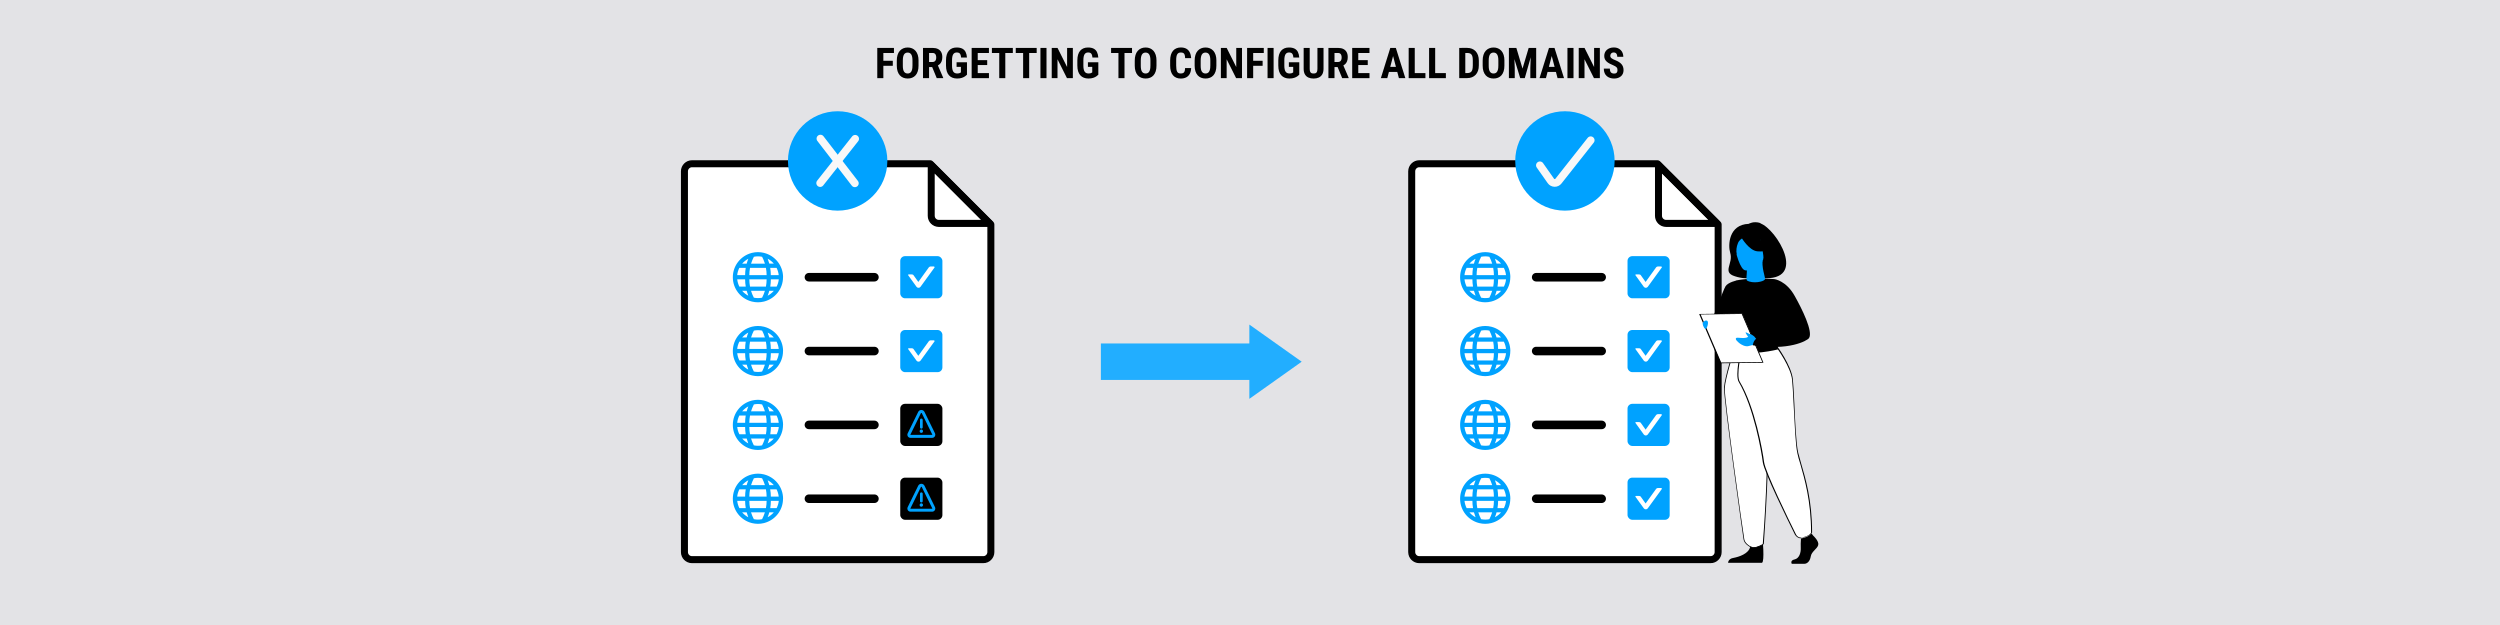 <?xml version="1.0" encoding="UTF-8"?><svg xmlns="http://www.w3.org/2000/svg" viewBox="0 0 1000 250"><defs><style>.c{stroke:#000;stroke-miterlimit:10;stroke-width:.57px;}.d{fill:none;stroke:#f8f8f8;stroke-linecap:round;stroke-linejoin:round;stroke-width:3.09px;}.e{fill:#e3e3e6;}.f{fill:#fff;}.g{fill:#22aeff;}.h{fill:#00a2ff;}</style></defs><g id="a"><rect class="e" x="-1.36" y="-1.5" width="1002.71" height="253"/></g><g id="b"><path class="f" d="M393.31,223.87h-116.5c-1.68,0-3.04-1.36-3.04-3.04V68.53c0-1.68,1.36-3.04,3.04-3.04h95.29l24.24,24.24v131.09c0,1.68-1.36,3.04-3.04,3.04Z"/><path class="c" d="M393.31,224.98h-116.5c-2.29,0-4.15-1.86-4.15-4.15V68.53c0-2.29,1.86-4.15,4.15-4.15h95.29c.3,0,.58.12.79.33l24.24,24.24c.21.21.33.49.33.79v131.09c0,2.29-1.86,4.15-4.15,4.15ZM276.81,66.61c-1.06,0-1.92.86-1.92,1.92v152.3c0,1.06.86,1.92,1.92,1.92h116.5c1.06,0,1.92-.86,1.92-1.92V90.2l-23.59-23.59h-94.83Z"/><path class="c" d="M395.81,90.48h-20.28c-2.29,0-4.15-1.86-4.15-4.15v-20.28c0-.45.27-.86.69-1.03.42-.17.9-.08,1.22.24l23.32,23.32c.32.32.41.8.24,1.22s-.58.69-1.03.69ZM373.6,68.73v17.59c0,1.06.86,1.92,1.92,1.92h17.59l-19.51-19.51Z"/><rect class="h" x="360.1" y="102.46" width="16.86" height="16.86" rx="1.9" ry="1.9"/><path class="f" d="M373.53,106.58h-1.29c-.26,0-.52.17-.69.34l-4.22,5.86-1.9-2.67c-.17-.26-.43-.34-.69-.34h-1.29c-.17,0-.26.17-.17.34l3.36,4.65c.09.09.17.17.34.26.09.09.26.09.43.09s.26,0,.43-.09c.09-.09.26-.17.34-.26l5.69-7.84c0-.09-.17-.34-.34-.34Z"/><path class="h" d="M313.23,110.89c0-4.67-3.21-8.59-7.53-9.71-.05-.02-.1-.03-.15-.04-.76-.18-1.55-.29-2.37-.29s-1.61.11-2.37.29c-.05,0-.1.02-.15.04-4.32,1.12-7.53,5.04-7.53,9.71s3.2,8.58,7.51,9.7c.07.03.14.04.21.05.75.18,1.52.28,2.32.28s1.58-.1,2.32-.28c.07,0,.14-.03.21-.05,4.31-1.13,7.51-5.04,7.51-9.7ZM307.06,118.29c.26-.64.48-1.29.66-1.96h1.8c-.69.8-1.52,1.46-2.46,1.96ZM295.74,107.14h2.55c-.16.97-.24,1.94-.24,2.91h-3.17c.1-1.04.41-2.02.86-2.91ZM311.5,110.05h-3.17c0-.98-.08-1.95-.25-2.91h2.55c.45.89.75,1.87.86,2.91ZM306.65,110.05h-6.92c0-.98.1-1.95.28-2.91h6.36c.18.95.28,1.93.28,2.91ZM294.88,111.74h3.17c0,.98.08,1.95.25,2.91h-2.55c-.45-.89-.75-1.87-.86-2.91ZM299.73,111.74h6.92c0,.98-.1,1.95-.28,2.91h-6.36c-.18-.95-.28-1.92-.28-2.91ZM308.34,111.74h3.17c-.1,1.04-.41,2.02-.86,2.91h-2.55c.16-.97.24-1.94.24-2.91ZM309.52,105.45h-1.8c-.18-.66-.4-1.32-.65-1.96.94.49,1.77,1.16,2.46,1.96ZM304.84,102.71c.46.88.84,1.8,1.13,2.75h-5.55c.29-.94.67-1.86,1.13-2.75.53-.11,1.08-.17,1.65-.17s1.12.06,1.65.17ZM299.33,103.5c-.26.64-.48,1.29-.66,1.96h-1.8c.69-.8,1.52-1.46,2.46-1.96ZM296.87,116.33h1.8c.18.66.4,1.32.65,1.96-.94-.49-1.77-1.16-2.46-1.96ZM301.54,119.08c-.46-.88-.84-1.8-1.13-2.75h5.55c-.29.94-.67,1.86-1.13,2.75-.53.11-1.08.16-1.65.16s-1.12-.06-1.65-.17Z"/><path d="M349.77,112.6h-26.2c-.94,0-1.71-.76-1.71-1.71s.76-1.71,1.71-1.71h26.2c.94,0,1.71.76,1.71,1.71s-.76,1.71-1.71,1.71Z"/><rect class="h" x="360.1" y="132" width="16.86" height="16.86" rx="1.9" ry="1.9"/><path class="f" d="M373.53,136.12h-1.29c-.26,0-.52.17-.69.34l-4.22,5.86-1.9-2.67c-.17-.26-.43-.34-.69-.34h-1.29c-.17,0-.26.17-.17.34l3.36,4.65c.09.09.17.17.34.26.09.09.26.09.43.09s.26,0,.43-.09c.09-.09.26-.17.34-.26l5.69-7.84c0-.09-.17-.34-.34-.34Z"/><path class="h" d="M313.23,140.43c0-4.67-3.21-8.59-7.53-9.71-.05-.02-.1-.03-.15-.04-.76-.18-1.55-.29-2.37-.29s-1.61.11-2.37.29c-.05,0-.1.02-.15.04-4.32,1.12-7.53,5.04-7.53,9.71s3.2,8.58,7.51,9.7c.07.03.14.04.21.05.75.18,1.52.28,2.32.28s1.58-.1,2.32-.28c.07,0,.14-.03.21-.05,4.31-1.13,7.51-5.04,7.51-9.7ZM307.06,147.82c.26-.64.48-1.29.66-1.96h1.8c-.69.8-1.52,1.46-2.46,1.96ZM295.74,136.67h2.55c-.16.97-.24,1.94-.24,2.91h-3.17c.1-1.04.41-2.02.86-2.91ZM311.5,139.58h-3.17c0-.98-.08-1.95-.25-2.91h2.55c.45.89.75,1.87.86,2.91ZM306.65,139.58h-6.92c0-.98.1-1.95.28-2.91h6.36c.18.95.28,1.93.28,2.91ZM294.88,141.27h3.17c0,.98.08,1.95.25,2.91h-2.55c-.45-.89-.75-1.87-.86-2.91ZM299.73,141.27h6.92c0,.98-.1,1.95-.28,2.91h-6.36c-.18-.95-.28-1.92-.28-2.91ZM308.34,141.27h3.17c-.1,1.04-.41,2.02-.86,2.91h-2.55c.16-.97.24-1.94.24-2.91ZM309.52,134.99h-1.8c-.18-.66-.4-1.32-.65-1.96.94.49,1.77,1.16,2.46,1.96ZM304.84,132.24c.46.88.84,1.8,1.13,2.75h-5.55c.29-.94.67-1.86,1.13-2.75.53-.11,1.08-.17,1.65-.17s1.12.06,1.65.17ZM299.33,133.03c-.26.64-.48,1.29-.66,1.96h-1.8c.69-.8,1.52-1.46,2.46-1.96ZM296.87,145.87h1.8c.18.66.4,1.32.65,1.96-.94-.49-1.77-1.16-2.46-1.96ZM301.54,148.62c-.46-.88-.84-1.8-1.13-2.75h5.55c-.29.94-.67,1.86-1.13,2.75-.53.11-1.08.16-1.65.16s-1.12-.06-1.65-.17Z"/><path d="M349.77,142.13h-26.2c-.94,0-1.71-.76-1.71-1.71s.76-1.71,1.71-1.71h26.2c.94,0,1.71.76,1.71,1.71s-.76,1.71-1.71,1.71Z"/><rect x="360.1" y="161.53" width="16.86" height="16.86" rx="1.9" ry="1.9"/><path class="h" d="M368.53,171.79c-.38,0-.68.31-.68.69s.31.68.68.68.68-.31.68-.68-.31-.69-.68-.69Z"/><path class="h" d="M368,167.96v2.97c0,.29.24.54.54.54s.54-.24.54-.54v-2.97c0-.29-.24-.54-.54-.54s-.54.24-.54.54Z"/><path class="h" d="M374,173.33l-4.2-8.56c-.24-.48-.72-.79-1.26-.79s-1.02.3-1.26.78l-4.2,8.56c-.2.4-.17.86.06,1.24.24.37.64.59,1.08.59h8.63c.44,0,.85-.22,1.08-.6.23-.38.26-.84.06-1.24ZM372.92,173.86s0,.05,0,.07c-.01.02-.04.03-.07.03h-8.63s-.05-.02-.06-.03c-.01-.02-.02-.05,0-.08l4.2-8.57c.03-.07.1-.11.18-.11s.15.04.18.11l4.2,8.56Z"/><path class="h" d="M313.23,169.96c0-4.67-3.21-8.59-7.53-9.71-.05-.02-.1-.03-.15-.04-.76-.18-1.55-.29-2.37-.29s-1.61.11-2.37.29c-.05,0-.1.02-.15.04-4.32,1.12-7.53,5.04-7.53,9.71s3.2,8.58,7.51,9.7c.07.03.14.04.21.05.75.18,1.52.28,2.32.28s1.58-.1,2.32-.28c.07,0,.14-.03.21-.05,4.31-1.13,7.51-5.04,7.51-9.7ZM307.06,177.36c.26-.64.48-1.29.66-1.96h1.8c-.69.8-1.52,1.46-2.46,1.96ZM295.74,166.21h2.55c-.16.97-.24,1.94-.24,2.91h-3.17c.1-1.04.41-2.02.86-2.91ZM311.5,169.12h-3.17c0-.98-.08-1.95-.25-2.91h2.55c.45.89.75,1.87.86,2.91ZM306.65,169.12h-6.92c0-.98.1-1.95.28-2.91h6.36c.18.95.28,1.93.28,2.91ZM294.88,170.81h3.17c0,.98.08,1.95.25,2.91h-2.55c-.45-.89-.75-1.87-.86-2.91ZM299.73,170.81h6.92c0,.98-.1,1.95-.28,2.91h-6.36c-.18-.95-.28-1.92-.28-2.91ZM308.34,170.81h3.17c-.1,1.04-.41,2.02-.86,2.91h-2.55c.16-.97.24-1.94.24-2.91ZM309.52,164.52h-1.8c-.18-.66-.4-1.32-.65-1.96.94.49,1.77,1.16,2.46,1.96ZM304.84,161.77c.46.88.84,1.8,1.13,2.75h-5.55c.29-.94.67-1.86,1.13-2.75.53-.11,1.08-.17,1.65-.17s1.12.06,1.65.17ZM299.33,162.57c-.26.64-.48,1.29-.66,1.96h-1.8c.69-.8,1.52-1.46,2.46-1.96ZM296.87,175.4h1.8c.18.66.4,1.32.65,1.96-.94-.49-1.77-1.16-2.46-1.96ZM301.54,178.15c-.46-.88-.84-1.8-1.13-2.75h5.55c-.29.94-.67,1.86-1.13,2.75-.53.11-1.08.16-1.65.16s-1.12-.06-1.65-.17Z"/><path d="M349.77,171.67h-26.2c-.94,0-1.71-.76-1.71-1.71s.76-1.71,1.71-1.71h26.2c.94,0,1.71.76,1.71,1.71s-.76,1.71-1.71,1.71Z"/><rect x="360.1" y="191.06" width="16.86" height="16.86" rx="1.9" ry="1.9"/><path class="h" d="M368.53,201.32c-.38,0-.68.31-.68.69s.31.68.68.68.68-.31.68-.68-.31-.69-.68-.69Z"/><path class="h" d="M368,197.49v2.97c0,.29.24.54.54.54s.54-.24.54-.54v-2.97c0-.29-.24-.54-.54-.54s-.54.24-.54.54Z"/><path class="h" d="M374,202.86l-4.2-8.56c-.24-.48-.72-.79-1.26-.79s-1.02.3-1.26.78l-4.2,8.56c-.2.4-.17.86.06,1.24.24.37.64.59,1.08.59h8.63c.44,0,.85-.22,1.08-.6.23-.38.26-.84.06-1.24ZM372.92,203.39s0,.05,0,.07c-.01.02-.04.03-.07.03h-8.63s-.05-.02-.06-.03c-.01-.02-.02-.05,0-.08l4.2-8.57c.03-.07.1-.11.18-.11s.15.04.18.11l4.2,8.56Z"/><path class="h" d="M313.23,199.5c0-4.67-3.21-8.59-7.53-9.71-.05-.02-.1-.03-.15-.04-.76-.18-1.55-.29-2.37-.29s-1.61.11-2.37.29c-.05,0-.1.02-.15.04-4.32,1.12-7.53,5.04-7.53,9.71s3.2,8.58,7.51,9.7c.07.03.14.04.21.05.75.18,1.52.28,2.32.28s1.58-.1,2.32-.28c.07,0,.14-.03.21-.05,4.31-1.13,7.51-5.04,7.51-9.7ZM307.06,206.89c.26-.64.48-1.29.66-1.96h1.8c-.69.8-1.52,1.46-2.46,1.96ZM295.74,195.74h2.55c-.16.97-.24,1.94-.24,2.91h-3.17c.1-1.04.41-2.02.86-2.91ZM311.5,198.65h-3.17c0-.98-.08-1.95-.25-2.91h2.55c.45.89.75,1.87.86,2.91ZM306.65,198.65h-6.92c0-.98.1-1.95.28-2.91h6.36c.18.95.28,1.93.28,2.91ZM294.88,200.34h3.17c0,.98.08,1.95.25,2.91h-2.55c-.45-.89-.75-1.87-.86-2.91ZM299.73,200.34h6.92c0,.98-.1,1.95-.28,2.91h-6.36c-.18-.95-.28-1.92-.28-2.91ZM308.34,200.34h3.17c-.1,1.04-.41,2.02-.86,2.91h-2.55c.16-.97.24-1.94.24-2.91ZM309.52,194.06h-1.8c-.18-.66-.4-1.32-.65-1.96.94.49,1.77,1.16,2.46,1.96ZM304.84,191.31c.46.88.84,1.8,1.13,2.75h-5.55c.29-.94.67-1.86,1.13-2.75.53-.11,1.08-.17,1.65-.17s1.12.06,1.65.17ZM299.33,192.1c-.26.64-.48,1.29-.66,1.96h-1.8c.69-.8,1.52-1.46,2.46-1.96ZM296.87,204.94h1.8c.18.66.4,1.32.65,1.96-.94-.49-1.77-1.16-2.46-1.96ZM301.54,207.68c-.46-.88-.84-1.8-1.13-2.75h5.55c-.29.94-.67,1.86-1.13,2.75-.53.11-1.08.16-1.65.16s-1.12-.06-1.65-.17Z"/><path d="M349.77,201.2h-26.2c-.94,0-1.71-.76-1.71-1.71s.76-1.71,1.71-1.71h26.2c.94,0,1.71.76,1.71,1.71s-.76,1.71-1.71,1.71Z"/><path class="f" d="M684.22,223.87h-116.5c-1.68,0-3.04-1.36-3.04-3.04V68.53c0-1.68,1.36-3.04,3.04-3.04h95.29l24.24,24.24v131.09c0,1.68-1.36,3.04-3.04,3.04Z"/><path class="c" d="M684.22,224.98h-116.5c-2.29,0-4.15-1.86-4.15-4.15V68.53c0-2.29,1.86-4.15,4.15-4.15h95.29c.3,0,.58.12.79.33l24.24,24.24c.21.21.33.49.33.79v131.09c0,2.29-1.86,4.15-4.15,4.15ZM567.72,66.61c-1.06,0-1.92.86-1.92,1.92v152.3c0,1.06.86,1.92,1.92,1.92h116.5c1.06,0,1.92-.86,1.92-1.92V90.2l-23.59-23.59h-94.83Z"/><path class="c" d="M686.71,90.48h-20.28c-2.29,0-4.15-1.86-4.15-4.15v-20.28c0-.45.27-.86.69-1.03.42-.17.9-.08,1.22.24l23.32,23.32c.32.32.41.8.24,1.22s-.58.69-1.03.69ZM664.51,68.73v17.59c0,1.06.86,1.92,1.92,1.92h17.59l-19.51-19.51Z"/><rect class="h" x="651.01" y="102.46" width="16.86" height="16.86" rx="1.9" ry="1.9"/><path class="f" d="M664.44,106.58h-1.29c-.26,0-.52.17-.69.34l-4.22,5.86-1.9-2.67c-.17-.26-.43-.34-.69-.34h-1.29c-.17,0-.26.17-.17.34l3.36,4.65c.09.09.17.17.34.26.09.09.26.09.43.09s.26,0,.43-.09c.09-.09.26-.17.34-.26l5.69-7.84c0-.09-.17-.34-.34-.34Z"/><path class="h" d="M604.14,110.89c0-4.67-3.21-8.59-7.53-9.71-.05-.02-.1-.03-.15-.04-.76-.18-1.55-.29-2.37-.29s-1.61.11-2.37.29c-.05,0-.1.02-.15.04-4.32,1.12-7.53,5.04-7.53,9.71s3.2,8.58,7.51,9.7c.07.03.14.04.21.05.75.18,1.52.28,2.32.28s1.58-.1,2.32-.28c.07,0,.14-.03.21-.05,4.31-1.13,7.51-5.04,7.51-9.7ZM597.97,118.29c.26-.64.48-1.29.66-1.96h1.8c-.69.8-1.52,1.46-2.46,1.96ZM586.65,107.14h2.55c-.16.97-.24,1.94-.24,2.91h-3.17c.1-1.04.41-2.02.86-2.91ZM602.41,110.05h-3.17c0-.98-.08-1.95-.25-2.91h2.55c.45.89.75,1.87.86,2.91ZM597.56,110.05h-6.92c0-.98.1-1.95.28-2.91h6.36c.18.95.28,1.93.28,2.91ZM585.79,111.74h3.17c0,.98.08,1.95.25,2.91h-2.55c-.45-.89-.75-1.87-.86-2.91ZM590.64,111.74h6.92c0,.98-.1,1.95-.28,2.91h-6.36c-.18-.95-.28-1.92-.28-2.91ZM599.24,111.74h3.17c-.1,1.04-.41,2.02-.86,2.91h-2.55c.16-.97.24-1.94.24-2.91ZM600.42,105.45h-1.8c-.18-.66-.4-1.32-.65-1.96.94.49,1.77,1.16,2.46,1.96ZM595.75,102.71c.46.88.84,1.8,1.13,2.75h-5.55c.29-.94.67-1.86,1.13-2.75.53-.11,1.08-.17,1.65-.17s1.12.06,1.65.17ZM590.23,103.5c-.26.64-.48,1.29-.66,1.96h-1.8c.69-.8,1.52-1.46,2.46-1.96ZM587.78,116.33h1.8c.18.66.4,1.32.65,1.96-.94-.49-1.77-1.16-2.46-1.96ZM592.45,119.08c-.46-.88-.84-1.8-1.13-2.75h5.55c-.29.94-.67,1.86-1.13,2.75-.53.11-1.08.16-1.65.16s-1.12-.06-1.65-.17Z"/><path d="M640.67,112.6h-26.2c-.94,0-1.71-.76-1.71-1.71s.76-1.71,1.71-1.71h26.2c.94,0,1.71.76,1.71,1.71s-.76,1.71-1.71,1.71Z"/><rect class="h" x="651.01" y="132" width="16.86" height="16.86" rx="1.9" ry="1.9"/><path class="f" d="M664.44,136.12h-1.29c-.26,0-.52.17-.69.34l-4.22,5.86-1.9-2.67c-.17-.26-.43-.34-.69-.34h-1.29c-.17,0-.26.17-.17.34l3.36,4.65c.09.09.17.17.34.26.09.09.26.09.43.09s.26,0,.43-.09c.09-.09.26-.17.34-.26l5.69-7.84c0-.09-.17-.34-.34-.34Z"/><path class="h" d="M604.14,140.43c0-4.67-3.21-8.59-7.53-9.71-.05-.02-.1-.03-.15-.04-.76-.18-1.55-.29-2.37-.29s-1.61.11-2.37.29c-.05,0-.1.02-.15.04-4.32,1.12-7.53,5.04-7.53,9.71s3.2,8.58,7.51,9.7c.07.03.14.04.21.05.75.18,1.52.28,2.32.28s1.58-.1,2.32-.28c.07,0,.14-.03.21-.05,4.31-1.13,7.51-5.04,7.51-9.7ZM597.97,147.82c.26-.64.48-1.29.66-1.96h1.8c-.69.8-1.52,1.46-2.46,1.96ZM586.65,136.67h2.55c-.16.97-.24,1.94-.24,2.91h-3.17c.1-1.04.41-2.02.86-2.91ZM602.41,139.58h-3.17c0-.98-.08-1.95-.25-2.91h2.55c.45.89.75,1.87.86,2.91ZM597.56,139.58h-6.92c0-.98.1-1.95.28-2.91h6.36c.18.95.28,1.93.28,2.91ZM585.79,141.27h3.17c0,.98.08,1.95.25,2.91h-2.55c-.45-.89-.75-1.87-.86-2.91ZM590.64,141.27h6.92c0,.98-.1,1.95-.28,2.91h-6.36c-.18-.95-.28-1.92-.28-2.91ZM599.24,141.27h3.17c-.1,1.04-.41,2.02-.86,2.91h-2.55c.16-.97.24-1.94.24-2.91ZM600.42,134.99h-1.8c-.18-.66-.4-1.32-.65-1.96.94.49,1.77,1.16,2.46,1.96ZM595.75,132.24c.46.88.84,1.8,1.13,2.75h-5.55c.29-.94.67-1.86,1.13-2.75.53-.11,1.08-.17,1.65-.17s1.12.06,1.65.17ZM590.23,133.03c-.26.64-.48,1.29-.66,1.96h-1.8c.69-.8,1.52-1.46,2.46-1.96ZM587.78,145.87h1.8c.18.66.4,1.32.65,1.96-.94-.49-1.77-1.16-2.46-1.96ZM592.45,148.62c-.46-.88-.84-1.8-1.13-2.75h5.55c-.29.94-.67,1.86-1.13,2.75-.53.11-1.08.16-1.65.16s-1.12-.06-1.65-.17Z"/><path d="M640.67,142.13h-26.2c-.94,0-1.71-.76-1.71-1.71s.76-1.71,1.71-1.71h26.2c.94,0,1.71.76,1.71,1.71s-.76,1.71-1.71,1.71Z"/><rect class="h" x="651.01" y="191.06" width="16.86" height="16.86" rx="1.9" ry="1.9"/><path class="f" d="M664.44,195.19h-1.29c-.26,0-.52.17-.69.34l-4.22,5.86-1.9-2.67c-.17-.26-.43-.34-.69-.34h-1.29c-.17,0-.26.17-.17.34l3.36,4.65c.09.09.17.17.34.26.09.09.26.09.43.09s.26,0,.43-.09c.09-.09.26-.17.34-.26l5.69-7.84c0-.09-.17-.34-.34-.34Z"/><path class="h" d="M604.14,199.5c0-4.67-3.21-8.59-7.53-9.71-.05-.02-.1-.03-.15-.04-.76-.18-1.55-.29-2.37-.29s-1.61.11-2.37.29c-.05,0-.1.02-.15.04-4.32,1.12-7.53,5.04-7.53,9.71s3.2,8.58,7.51,9.7c.07.03.14.04.21.05.75.18,1.52.28,2.32.28s1.58-.1,2.32-.28c.07,0,.14-.03.21-.05,4.31-1.13,7.51-5.04,7.51-9.7ZM597.97,206.89c.26-.64.48-1.29.66-1.96h1.8c-.69.8-1.52,1.46-2.46,1.96ZM586.65,195.74h2.55c-.16.97-.24,1.94-.24,2.91h-3.17c.1-1.04.41-2.02.86-2.91ZM602.41,198.65h-3.17c0-.98-.08-1.95-.25-2.91h2.55c.45.89.75,1.87.86,2.91ZM597.56,198.65h-6.92c0-.98.1-1.95.28-2.91h6.36c.18.95.28,1.93.28,2.91ZM585.79,200.34h3.17c0,.98.08,1.95.25,2.91h-2.55c-.45-.89-.75-1.87-.86-2.91ZM590.64,200.34h6.92c0,.98-.1,1.95-.28,2.91h-6.36c-.18-.95-.28-1.92-.28-2.91ZM599.24,200.34h3.17c-.1,1.04-.41,2.02-.86,2.91h-2.55c.16-.97.24-1.94.24-2.91ZM600.42,194.06h-1.8c-.18-.66-.4-1.32-.65-1.96.94.49,1.77,1.16,2.46,1.96ZM595.75,191.31c.46.88.84,1.8,1.13,2.75h-5.55c.29-.94.67-1.86,1.13-2.75.53-.11,1.08-.17,1.65-.17s1.12.06,1.65.17ZM590.23,192.1c-.26.64-.48,1.29-.66,1.96h-1.8c.69-.8,1.52-1.46,2.46-1.96ZM587.78,204.94h1.8c.18.66.4,1.32.65,1.96-.94-.49-1.77-1.16-2.46-1.96ZM592.45,207.68c-.46-.88-.84-1.8-1.13-2.75h5.55c-.29.94-.67,1.86-1.13,2.75-.53.11-1.08.16-1.65.16s-1.12-.06-1.65-.17Z"/><path d="M640.67,201.2h-26.2c-.94,0-1.71-.76-1.71-1.71s.76-1.71,1.71-1.71h26.2c.94,0,1.71.76,1.71,1.71s-.76,1.71-1.71,1.71Z"/><rect class="h" x="651.01" y="161.53" width="16.86" height="16.86" rx="1.9" ry="1.9"/><path class="f" d="M664.44,165.65h-1.29c-.26,0-.52.17-.69.34l-4.22,5.86-1.9-2.67c-.17-.26-.43-.34-.69-.34h-1.29c-.17,0-.26.17-.17.34l3.36,4.65c.09.09.17.17.34.26.09.09.26.09.43.09s.26,0,.43-.09c.09-.09.26-.17.34-.26l5.69-7.84c0-.09-.17-.34-.34-.34Z"/><path class="h" d="M604.14,169.96c0-4.67-3.21-8.59-7.53-9.71-.05-.02-.1-.03-.15-.04-.76-.18-1.55-.29-2.37-.29s-1.61.11-2.37.29c-.05,0-.1.02-.15.04-4.32,1.12-7.53,5.04-7.53,9.71s3.2,8.58,7.51,9.7c.07.03.14.04.21.05.75.18,1.52.28,2.32.28s1.58-.1,2.32-.28c.07,0,.14-.03.21-.05,4.31-1.13,7.51-5.04,7.51-9.7ZM597.97,177.36c.26-.64.48-1.29.66-1.96h1.8c-.69.8-1.52,1.46-2.46,1.96ZM586.65,166.21h2.55c-.16.97-.24,1.94-.24,2.91h-3.17c.1-1.04.41-2.02.86-2.91ZM602.41,169.12h-3.17c0-.98-.08-1.95-.25-2.91h2.55c.45.89.75,1.87.86,2.91ZM597.56,169.12h-6.92c0-.98.1-1.95.28-2.91h6.36c.18.95.28,1.93.28,2.91ZM585.79,170.81h3.17c0,.98.08,1.95.25,2.91h-2.55c-.45-.89-.75-1.87-.86-2.91ZM590.64,170.81h6.92c0,.98-.1,1.95-.28,2.91h-6.36c-.18-.95-.28-1.92-.28-2.91ZM599.24,170.81h3.17c-.1,1.04-.41,2.02-.86,2.91h-2.55c.16-.97.24-1.94.24-2.91ZM600.42,164.52h-1.8c-.18-.66-.4-1.32-.65-1.96.94.49,1.77,1.16,2.46,1.96ZM595.75,161.77c.46.88.84,1.8,1.13,2.75h-5.55c.29-.94.67-1.86,1.13-2.75.53-.11,1.08-.17,1.65-.17s1.12.06,1.65.17ZM590.23,162.57c-.26.64-.48,1.29-.66,1.96h-1.8c.69-.8,1.52-1.46,2.46-1.96ZM587.78,175.4h1.8c.18.66.4,1.32.65,1.96-.94-.49-1.77-1.16-2.46-1.96ZM592.45,178.15c-.46-.88-.84-1.8-1.13-2.75h5.55c-.29.94-.67,1.86-1.13,2.75-.53.11-1.08.16-1.65.16s-1.12-.06-1.65-.17Z"/><path d="M640.67,171.67h-26.2c-.94,0-1.71-.76-1.71-1.71s.76-1.71,1.71-1.71h26.2c.94,0,1.71.76,1.71,1.71s-.76,1.71-1.71,1.71Z"/><polygon class="g" points="440.35 137.39 499.74 137.39 499.74 129.83 520.68 144.68 499.74 159.54 499.74 151.98 440.35 151.98 440.35 137.39"/><path d="M704.19,89.23c-2.77-.92-4.72.31-4.72.31-8.01.31-8.32,8.52-7.39,11.61,1.34,4.31-3.39,7.7,1.85,9.35,6.06,2.05,10.99-.41,10.68.72,19,1.54,5.85-19.82-.51-21.88h.1v-.1Z"/><path d="M695.87,129.08s-.82,1.54-2.16,3.18c-1.64,2.05-10.37-2.88-9.65-3.18.82-.41,5.14-13.04,6.16-14.58,1.03-1.64,4.62-2.36,4.62-2.36l1.03,16.95h0Z"/><path d="M725.34,214.32s2.36,2.16,1.95,3.7-2.67,2.57-2.98,4.52-1.44,2.98-2.57,2.98h-5.03s-.82-1.34,1.13-1.75c1.85-.41,2.57-2.67,2.46-4.72s.21-4.83.21-4.83l4.01-.92.82,1.03h0Z"/><path d="M705.01,215.25s.92,9.35-.21,9.86h-13.56s0-1.64,2.16-1.95c2.16-.41,6.06-1.64,6.68-4.42.62-2.88,4.93-3.39,4.93-3.39h0v-.1Z"/><path d="M715.28,122.81s.21,2.88,0,6.26c-.21,2.26-2.46,5.24-2.77,6.06-.82,1.85-1.75,2.16-1.75,2.16l-7.09,1.75-2.46.62-7.91-2.36s-3.59-9.96-2.16-15.61,3.59-9.55,3.59-9.55c0,0,5.34-1.23,14.79-.51l5.65,11.19h.1Z"/><path d="M716,129.18c-.21,2.26-3.08,5.24-3.39,5.96-.82,1.85-1.75,2.16-1.75,2.16l-7.09,1.75-1.34-3.7s10.37-2.67,8.73-12.32l4.83,6.16h0Z"/><path class="f" d="M693.92,138.84s-3.9,12.12-4.11,16.23,7.5,58.75,7.81,60.6,2.57,2.98,2.57,2.98c0,0,1.03.62,2.46.21,2.05-.62,2.67-1.23,2.67-1.23,0,0,3.08-38.92,1.13-52.89-1.85-13.86-1.95-25.88-1.95-25.88h-10.58Z"/><path d="M701.52,219.15c-.92,0-1.54-.41-1.54-.41-.1,0-2.36-1.23-2.57-3.08-.1-.51-8.01-56.38-7.81-60.7.31-4.11,4.01-15.82,4.11-16.33h10.78c.1,0,.21,0,.21.21s0,12.22,1.95,25.88c1.85,13.76-1.13,52.48-1.13,52.89h0s-.72.82-2.77,1.44c-.41,0-.72.21-1.13.21h-.1v-.1ZM694.02,139.04c-.41,1.34-3.9,12.32-4.11,16.12-.31,4.01,7.29,57.72,7.81,60.6.31,1.64,2.36,2.77,2.46,2.77s1.03.62,2.36.21c1.64-.51,2.36-1.03,2.57-1.13.21-1.85,2.98-39.23,1.13-52.79-1.75-12.84-1.85-24.24-1.95-25.78h-10.27Z"/><path class="f" d="M710.35,138.53s5.96,8.01,6.57,13.35c.62,5.34.92,24.34,2.05,29.58,1.23,5.24,5.55,15.41,5.55,31.84,0,0-.51.92-1.85,1.44-.51.21-1.03.31-1.64.51-1.13.31-2.36-.31-2.88-1.34-2.98-5.96-12.32-24.96-12.74-28.96-.41-2.77-3.29-21.36-9.76-32.15-1.54-2.57.92-13.04.92-13.04l13.76-1.23h0Z"/><path d="M720.41,215.35c-1.03,0-1.95-.62-2.46-1.54-2.88-5.85-12.32-24.96-12.84-28.96-.51-4.21-3.59-21.88-9.65-32.15-1.54-2.67.82-12.74.92-13.15,0,0,.1,0,.21-.21l13.76-1.23h.21c.31.31,5.96,8.11,6.57,13.45.21,1.95.41,5.65.62,9.96.31,7.29.72,16.23,1.54,19.62.31,1.13.72,2.57,1.13,4.11,1.75,5.96,4.42,14.79,4.42,27.73s0,0,0,0c0,0-.51,1.03-1.95,1.54-.41.21-.92.31-1.64.51h-.62l-.21.21v.1ZM696.79,139.86c-.31,1.23-2.36,10.37-.92,12.74,6.16,10.27,9.24,28.04,9.76,32.25.51,3.9,9.86,23.11,12.74,28.86.51,1.03,1.54,1.54,2.67,1.23.72-.21,1.23-.31,1.64-.51,1.13-.41,1.64-1.13,1.75-1.34,0-12.84-2.67-21.67-4.31-27.52-.51-1.64-.92-2.98-1.13-4.11-.82-3.39-1.13-12.43-1.54-19.62-.21-4.31-.41-8.01-.62-9.96-.51-4.93-5.75-12.32-6.47-13.25l-13.56,1.23h0Z"/><path d="M693.2,136.99s1.54,1.23,4.62,1.34c3.7,0,12.94-.92,12.94-.92,0,0,.41,1.13.41,2.36,0,0-11.19,2.88-17.77.41,0,0-.82-1.64-.21-3.08h0v-.1Z"/><path class="f" d="M697,141.4c-.92,0-1.75-.92-1.75-1.95s.82-1.95,1.75-1.95,1.75.82,1.75,1.95-.82,1.95-1.75,1.95ZM697,138.22c-.62,0-1.13.62-1.13,1.34s.51,1.34,1.13,1.34,1.13-.62,1.13-1.34-.51-1.34-1.13-1.34Z"/><path class="f" d="M705.21,145l-16.84.21-8.32-19.51,16.84-.21,8.32,19.51Z"/><path d="M688.27,145.31h-.21l-8.32-19.51v-.21h.21l16.84-.21h.21l8.32,19.51v.21h-.21l-16.84.21ZM680.26,125.79l8.22,19.21,16.43-.21-8.22-19.21-16.43.21Z"/><path class="h" d="M702.96,136.16l-1.23-1.54s-.82-.72-1.44-.92c-.62,0-1.85-.92-2.05-.72-.1.21,1.03,1.75,1.03,1.75h0c-1.34,1.03-4.52,0-4.83.51-.51.51.72,1.54,1.34,2.05s2.36,1.54,3.7,1.13c1.03-.31,2.57-.62,2.57-.62l.92-1.75h0v.1Z"/><path class="h" d="M681.18,128.98s1.03-1.23,1.75-.62-.21,3.39-.82,3.18c-.62-.31-1.34-2.16-.92-2.46h0v-.1Z"/><path d="M709.63,111.62s4.83.51,8.32,6.88c2.77,4.93,7.39,14.17,5.65,16.74-.82,1.13-8.22,5.14-22.49,2.88,0,0,.21-1.85,1.44-2.67,0,0,12.12-3.9,12.02-4.62,0-1.44-1.64-2.67-8.42-9.45s3.49-9.65,3.49-9.65h0v-.1Z"/><path class="h" d="M705.93,111.82c.21-.21,0-.92-.31-2.26-.31-1.23-.72-3.08-.62-5.14h-.41l-6.06,1.13s.21,1.64.21,3.08h0c0,1.34-.41,3.29.1,3.59,2.26,1.34,6.47.51,7.09-.41h0Z"/><path class="h" d="M698.23,108.23s7.91-1.13,7.09-6.06c-.82-4.83-.31-8.32-5.34-7.81-5.03.51-5.75,2.57-5.85,4.21-.21,1.75,2.05,9.76,4.11,9.55h0v.1Z"/><path d="M696.48,94.88s3.08,5.34,6.47,5.65c3.39.31,4.72-.82,4.72-.82,0,0-2.88-1.64-3.9-5.03,0,0-6.16-2.88-7.29,0h0v.21Z"/><path d="M697.1,95.19s-1.54.82-1.95,2.16c-.51,1.23-.82,2.88-.41,4.62,0,0-2.26-3.59-.82-6.16,1.54-2.67,3.08-.62,3.08-.62h.1Z"/><circle class="h" cx="625.97" cy="64.38" r="19.88"/><path class="d" d="M615.96,66.13l4.37,6.22c.34.5.9.8,1.5.82.6.02,1.18-.25,1.55-.73l12.9-16.34"/><circle class="h" cx="335.06" cy="64.38" r="19.88"/><path class="d" d="M328.07,73.23l13.99-17.71"/><path class="d" d="M328.17,55.44l13.77,17.88"/><path d="M353.34,19.17v12.09h-2.43v-12.09h2.43ZM357.58,19.17v2.03h-4.86v-2.03h4.86ZM357.12,24.31v2.01h-4.4v-2.01h4.4Z"/><path d="M367.41,24.28v2.01c0,.85-.1,1.6-.31,2.24-.21.64-.5,1.18-.88,1.6-.38.43-.84.75-1.37.96-.53.22-1.12.32-1.77.32s-1.24-.11-1.77-.32c-.53-.21-.99-.54-1.38-.96-.38-.43-.68-.96-.89-1.6s-.32-1.39-.32-2.24v-2.01c0-.88.1-1.65.31-2.3.2-.66.5-1.2.89-1.64.39-.44.85-.77,1.38-1,.53-.22,1.12-.34,1.77-.34s1.24.11,1.77.34c.53.22.99.56,1.38,1,.39.44.68.99.89,1.64.21.66.31,1.42.31,2.3ZM364.99,26.29v-2.03c0-.58-.04-1.08-.12-1.48-.08-.41-.21-.74-.37-1-.17-.26-.37-.45-.61-.57s-.51-.18-.83-.18-.59.06-.83.18c-.24.12-.44.31-.61.57-.16.26-.29.59-.37,1-.08.41-.12.9-.12,1.48v2.03c0,.55.04,1.03.12,1.42s.21.72.37.96.37.43.61.55c.24.12.52.18.83.18s.59-.06.83-.18c.24-.12.44-.3.6-.55s.28-.57.37-.96.12-.87.12-1.42Z"/><path d="M369.21,19.17h3.88c.81,0,1.5.14,2.07.42s1.01.69,1.31,1.23.46,1.21.46,2.01c0,.65-.09,1.21-.27,1.67s-.43.85-.76,1.15c-.33.31-.72.55-1.17.73l-.74.44h-3.15v-2.02s2.17,0,2.17,0c.33,0,.61-.07.83-.22.22-.15.38-.35.49-.62.11-.27.16-.58.16-.94,0-.38-.05-.71-.15-.98-.1-.27-.25-.48-.46-.63-.21-.14-.48-.22-.81-.22h-1.44v10.06h-2.43v-12.09ZM374.69,31.25l-2.22-5.39h2.55s2.27,5.27,2.27,5.27v.12h-2.6Z"/><path d="M386.79,24.9v4.98c-.17.18-.42.39-.75.63-.33.24-.76.45-1.29.63-.53.18-1.17.27-1.93.27-.67,0-1.28-.11-1.82-.32-.55-.21-1.01-.53-1.4-.96-.39-.43-.69-.97-.89-1.61s-.31-1.41-.31-2.29v-2.05c0-.88.1-1.64.29-2.29.2-.65.48-1.19.86-1.62s.83-.75,1.35-.96c.52-.21,1.11-.31,1.77-.31.91,0,1.65.15,2.24.45.58.3,1.03.75,1.33,1.35.3.6.48,1.33.54,2.2h-2.35c-.04-.51-.13-.91-.26-1.2s-.31-.49-.54-.62c-.23-.12-.53-.19-.9-.19-.32,0-.6.06-.84.17s-.44.3-.6.55-.28.58-.36.98-.12.89-.12,1.47v2.07c0,.57.04,1.06.13,1.46.09.4.22.73.39.99.18.25.4.44.67.55.27.11.58.17.95.17.29,0,.53-.03.71-.09.18-.06.32-.12.43-.19.11-.07.2-.12.27-.16v-2.22h-1.73v-1.83h4.16Z"/><path d="M391.09,19.17v12.09h-2.43v-12.09h2.43ZM395.57,19.17v2.03h-5.24v-2.03h5.24ZM394.88,24.06v1.96h-4.55v-1.96h4.55ZM395.58,29.24v2.02h-5.25v-2.02h5.25Z"/><path d="M405.13,19.17v2.03h-8.37v-2.03h8.37ZM402.12,19.17v12.09h-2.42v-12.09h2.42Z"/><path d="M414.67,19.17v2.03h-8.37v-2.03h8.37ZM411.67,19.17v12.09h-2.42v-12.09h2.42Z"/><path d="M418.6,19.17v12.09h-2.42v-12.09h2.42Z"/><path d="M429.14,19.17v12.09h-2.35l-3.79-7.56v7.56h-2.31v-12.09h2.32l3.83,7.64v-7.64h2.31Z"/><path d="M439.33,24.9v4.98c-.17.18-.42.39-.75.63-.33.24-.76.45-1.29.63-.53.18-1.17.27-1.93.27-.67,0-1.28-.11-1.82-.32-.55-.21-1.01-.53-1.4-.96-.39-.43-.69-.97-.89-1.61s-.31-1.41-.31-2.29v-2.05c0-.88.1-1.64.29-2.29.2-.65.48-1.19.86-1.62s.83-.75,1.35-.96c.52-.21,1.11-.31,1.77-.31.91,0,1.65.15,2.24.45.58.3,1.03.75,1.33,1.35.3.6.48,1.33.54,2.2h-2.35c-.04-.51-.13-.91-.26-1.2s-.31-.49-.54-.62c-.23-.12-.53-.19-.9-.19-.32,0-.6.06-.84.17s-.44.3-.6.55-.28.58-.36.98-.12.89-.12,1.47v2.07c0,.57.04,1.06.13,1.46.09.4.22.73.39.99.18.25.4.44.67.55.27.11.58.17.95.17.29,0,.53-.03.71-.09.18-.06.32-.12.43-.19.11-.07.2-.12.27-.16v-2.22h-1.73v-1.83h4.16Z"/><path d="M452.81,19.17v2.03h-8.37v-2.03h8.37ZM449.8,19.17v12.09h-2.42v-12.09h2.42Z"/><path d="M462.59,24.28v2.01c0,.85-.1,1.6-.31,2.24-.21.64-.5,1.18-.88,1.6-.38.43-.84.75-1.37.96-.53.22-1.12.32-1.77.32s-1.24-.11-1.77-.32c-.53-.21-.99-.54-1.38-.96-.38-.43-.68-.96-.89-1.6s-.32-1.39-.32-2.24v-2.01c0-.88.1-1.65.31-2.3.2-.66.5-1.2.89-1.64.39-.44.85-.77,1.38-1,.53-.22,1.12-.34,1.77-.34s1.24.11,1.77.34c.53.22.99.56,1.38,1,.39.44.68.99.89,1.64.21.66.31,1.42.31,2.3ZM460.17,26.29v-2.03c0-.58-.04-1.08-.12-1.48-.08-.41-.21-.74-.37-1-.17-.26-.37-.45-.61-.57s-.51-.18-.83-.18-.59.06-.83.18c-.24.12-.44.31-.61.57-.16.26-.29.59-.37,1-.08.41-.12.9-.12,1.48v2.03c0,.55.04,1.03.12,1.42s.21.72.37.96.37.43.61.55c.24.12.52.18.83.18s.59-.06.83-.18c.24-.12.44-.3.6-.55s.28-.57.37-.96.12-.87.12-1.42Z"/><path d="M474.04,27.23h2.42c-.03.91-.22,1.67-.55,2.29-.33.62-.8,1.09-1.42,1.42-.61.32-1.35.48-2.21.48-.67,0-1.26-.11-1.78-.34-.52-.22-.96-.55-1.33-.99s-.64-.98-.83-1.62c-.19-.64-.28-1.38-.28-2.22v-2.07c0-.84.1-1.58.29-2.23.2-.65.48-1.19.85-1.63.37-.44.81-.77,1.34-.99.52-.22,1.11-.34,1.77-.34.88,0,1.62.16,2.21.49s1.05.81,1.37,1.45c.32.64.52,1.41.58,2.32h-2.43c-.01-.58-.07-1.03-.19-1.36-.11-.33-.29-.56-.54-.69s-.58-.2-1.01-.2c-.32,0-.6.06-.83.17s-.42.29-.57.54c-.15.25-.26.57-.33.97-.07.4-.1.89-.1,1.47v2.08c0,.57.03,1.05.09,1.45s.16.72.29.98.31.44.54.56c.23.12.52.17.88.17.41,0,.74-.06.99-.18.25-.12.44-.34.56-.66.12-.31.19-.76.21-1.34Z"/><path d="M486.55,24.28v2.01c0,.85-.1,1.6-.31,2.24-.21.64-.5,1.18-.88,1.6-.38.43-.84.75-1.37.96-.53.22-1.12.32-1.77.32s-1.24-.11-1.77-.32c-.53-.21-.99-.54-1.38-.96-.38-.43-.68-.96-.89-1.6s-.32-1.39-.32-2.24v-2.01c0-.88.1-1.65.31-2.3.2-.66.5-1.2.89-1.64.39-.44.85-.77,1.38-1,.53-.22,1.12-.34,1.77-.34s1.24.11,1.77.34c.53.22.99.56,1.38,1,.39.44.68.99.89,1.64.21.66.31,1.42.31,2.3ZM484.13,26.29v-2.03c0-.58-.04-1.08-.12-1.48-.08-.41-.21-.74-.37-1-.17-.26-.37-.45-.61-.57s-.51-.18-.83-.18-.59.06-.83.18c-.24.12-.44.31-.61.57-.16.26-.29.59-.37,1-.08.41-.12.9-.12,1.48v2.03c0,.55.04,1.03.12,1.42s.21.72.37.96.37.43.61.55c.24.12.52.18.83.18s.59-.06.83-.18c.24-.12.44-.3.6-.55s.28-.57.37-.96.12-.87.12-1.42Z"/><path d="M496.8,19.17v12.09h-2.35l-3.79-7.56v7.56h-2.31v-12.09h2.32l3.83,7.64v-7.64h2.31Z"/><path d="M501.27,19.17v12.09h-2.43v-12.09h2.43ZM505.51,19.17v2.03h-4.86v-2.03h4.86ZM505.05,24.31v2.01h-4.4v-2.01h4.4Z"/><path d="M509.44,19.17v12.09h-2.42v-12.09h2.42Z"/><path d="M519.71,24.9v4.98c-.17.18-.42.39-.75.63-.33.24-.76.45-1.29.63-.53.18-1.17.27-1.93.27-.67,0-1.28-.11-1.82-.32-.55-.21-1.01-.53-1.4-.96-.39-.43-.69-.97-.89-1.61-.2-.64-.31-1.41-.31-2.29v-2.05c0-.88.1-1.64.29-2.29.2-.65.48-1.19.86-1.62.38-.43.83-.75,1.35-.96.52-.21,1.11-.31,1.77-.31.91,0,1.65.15,2.24.45s1.03.75,1.33,1.35.48,1.33.54,2.2h-2.35c-.04-.51-.13-.91-.26-1.2-.13-.29-.31-.49-.54-.62-.23-.12-.53-.19-.9-.19-.32,0-.6.06-.84.17-.24.12-.44.3-.6.55-.16.25-.28.58-.36.98-.08.4-.12.89-.12,1.47v2.07c0,.57.04,1.06.13,1.46.08.4.22.73.39.99.18.25.4.44.67.55.27.11.58.17.95.17.29,0,.53-.03.71-.09.18-.06.32-.12.43-.19.11-.07.2-.12.27-.16v-2.22h-1.73v-1.83h4.16Z"/><path d="M526.99,19.17h2.42v8.3c0,.93-.17,1.69-.51,2.27-.34.58-.81,1.01-1.41,1.28s-1.28.4-2.05.4-1.46-.13-2.07-.4c-.6-.27-1.07-.69-1.41-1.28s-.5-1.34-.5-2.27v-8.3h2.42v8.3c0,.53.06.93.18,1.21.12.28.29.47.52.57s.51.15.85.15.63-.05.85-.15c.22-.1.4-.29.51-.57.12-.28.18-.69.18-1.21v-8.3Z"/><path d="M531.38,19.17h3.88c.81,0,1.5.14,2.07.42.57.28,1.01.69,1.31,1.23.3.54.46,1.21.46,2.01,0,.65-.09,1.21-.27,1.67-.18.46-.43.85-.76,1.15-.33.31-.72.55-1.17.73l-.74.44h-3.15v-2.02s2.17,0,2.17,0c.33,0,.61-.07.83-.22.22-.15.38-.35.49-.62.11-.27.16-.58.16-.94,0-.38-.05-.71-.15-.98-.1-.27-.25-.48-.46-.63-.21-.14-.48-.22-.81-.22h-1.44v10.06h-2.43v-12.09ZM536.87,31.25l-2.22-5.39h2.55s2.27,5.27,2.27,5.27v.12h-2.6Z"/><path d="M543.31,19.17v12.09h-2.43v-12.09h2.43ZM547.79,19.17v2.03h-5.24v-2.03h5.24ZM547.1,24.06v1.96h-4.55v-1.96h4.55ZM547.8,29.24v2.02h-5.25v-2.02h5.25Z"/><path d="M557.52,21.33l-2.61,9.93h-2.57l3.78-12.09h1.6l-.21,2.16ZM559.65,26.75v2.02h-5.45v-2.02h5.45ZM559.56,31.25l-2.62-9.93-.24-2.16h1.63l3.81,12.09h-2.58Z"/><path d="M565.9,19.17v12.09h-2.43v-12.09h2.43ZM570.17,29.24v2.02h-5.02v-2.02h5.02Z"/><path d="M574.07,19.17v12.09h-2.43v-12.09h2.43ZM578.35,29.24v2.02h-5.02v-2.02h5.02Z"/><path d="M586.12,19.17v12.09h-2.43v-12.09h2.43ZM586.85,31.25h-2.13l.02-2.02h2.12c.59,0,1.04-.1,1.37-.31.33-.21.56-.54.69-.99s.2-1.05.2-1.79v-1.88c0-.56-.04-1.03-.11-1.42-.07-.39-.19-.71-.37-.95-.17-.24-.4-.42-.68-.53-.29-.11-.64-.17-1.08-.17h-2.21v-2.03h2.21c.7,0,1.33.11,1.9.34.57.23,1.06.56,1.47.99.41.43.72.97.95,1.61.22.64.33,1.36.33,2.17v1.87c0,.81-.11,1.54-.33,2.17-.22.63-.54,1.17-.94,1.6-.41.43-.9.76-1.47.99-.58.23-1.22.34-1.93.34Z"/><path d="M601.76,24.28v2.01c0,.85-.1,1.6-.31,2.24-.21.64-.5,1.18-.88,1.6-.38.43-.84.75-1.37.96-.53.22-1.12.32-1.77.32s-1.24-.11-1.77-.32c-.53-.21-.99-.54-1.38-.96-.38-.43-.68-.96-.89-1.6-.21-.64-.32-1.39-.32-2.24v-2.01c0-.88.1-1.65.31-2.3.2-.66.5-1.2.89-1.64.39-.44.85-.77,1.38-1,.53-.22,1.12-.34,1.77-.34s1.24.11,1.77.34c.53.22.99.56,1.38,1,.39.44.68.99.89,1.64.21.66.31,1.42.31,2.3ZM599.34,26.29v-2.03c0-.58-.04-1.08-.12-1.48-.08-.41-.21-.74-.37-1-.17-.26-.37-.45-.61-.57-.24-.12-.51-.18-.83-.18s-.59.06-.83.18c-.24.12-.44.31-.61.57-.16.26-.29.59-.37,1-.08.41-.12.9-.12,1.48v2.03c0,.55.04,1.03.12,1.42s.21.72.37.96.37.43.61.55c.24.12.52.18.83.18s.58-.06.83-.18c.24-.12.44-.3.6-.55.16-.25.28-.57.37-.96s.12-.87.12-1.42Z"/><path d="M603.56,19.17h2.03l.31,7.97v4.12h-2.34v-12.09ZM604.42,19.17h2.12l2.47,8.27,2.46-8.27h1.88l-3.44,12.09h-1.82l-3.69-12.09ZM612.43,19.17h2.04v12.09h-2.34v-4.12l.3-7.97Z"/><path d="M620.98,21.33l-2.61,9.93h-2.56l3.78-12.09h1.6l-.21,2.16ZM623.12,26.75v2.02h-5.45v-2.02h5.45ZM623.02,31.25l-2.61-9.93-.24-2.16h1.63l3.81,12.09h-2.58Z"/><path d="M629.4,19.17v12.09h-2.42v-12.09h2.42Z"/><path d="M639.94,19.17v12.09h-2.35l-3.79-7.56v7.56h-2.31v-12.09h2.32l3.83,7.64v-7.64h2.31Z"/><path d="M646.99,28.07c0-.21-.02-.41-.06-.59-.04-.18-.12-.34-.24-.49-.12-.15-.3-.3-.54-.45-.24-.15-.54-.3-.92-.46-.45-.19-.88-.39-1.3-.6-.42-.21-.8-.46-1.14-.74-.34-.28-.6-.62-.8-1-.2-.38-.29-.84-.29-1.36s.09-.97.28-1.39c.18-.42.45-.77.79-1.07.34-.3.74-.52,1.21-.69.46-.16.98-.24,1.54-.24.77,0,1.45.16,2.01.48s1.01.76,1.32,1.32c.31.56.47,1.2.47,1.93h-2.42c0-.34-.05-.64-.14-.9-.1-.26-.25-.46-.46-.61-.21-.15-.48-.22-.81-.22-.31,0-.57.06-.77.19-.2.12-.35.29-.45.5-.1.21-.15.45-.15.71,0,.2.05.38.15.53.1.16.23.3.4.42.17.13.38.25.61.37.23.12.49.23.78.34.55.22,1.03.45,1.45.71.42.26.77.54,1.05.86s.5.68.64,1.08c.14.4.22.85.22,1.36s-.09.96-.26,1.37c-.17.41-.43.77-.76,1.06s-.73.52-1.2.69c-.47.16-.99.24-1.56.24s-1.09-.08-1.59-.24c-.5-.16-.94-.4-1.32-.72-.38-.32-.68-.74-.89-1.24s-.32-1.09-.32-1.78h2.43c0,.37.04.68.11.93.07.26.18.46.33.61s.33.26.55.34.47.11.75.11c.32,0,.58-.06.77-.18.19-.12.33-.28.41-.49.08-.21.12-.44.12-.69Z"/></g></svg>